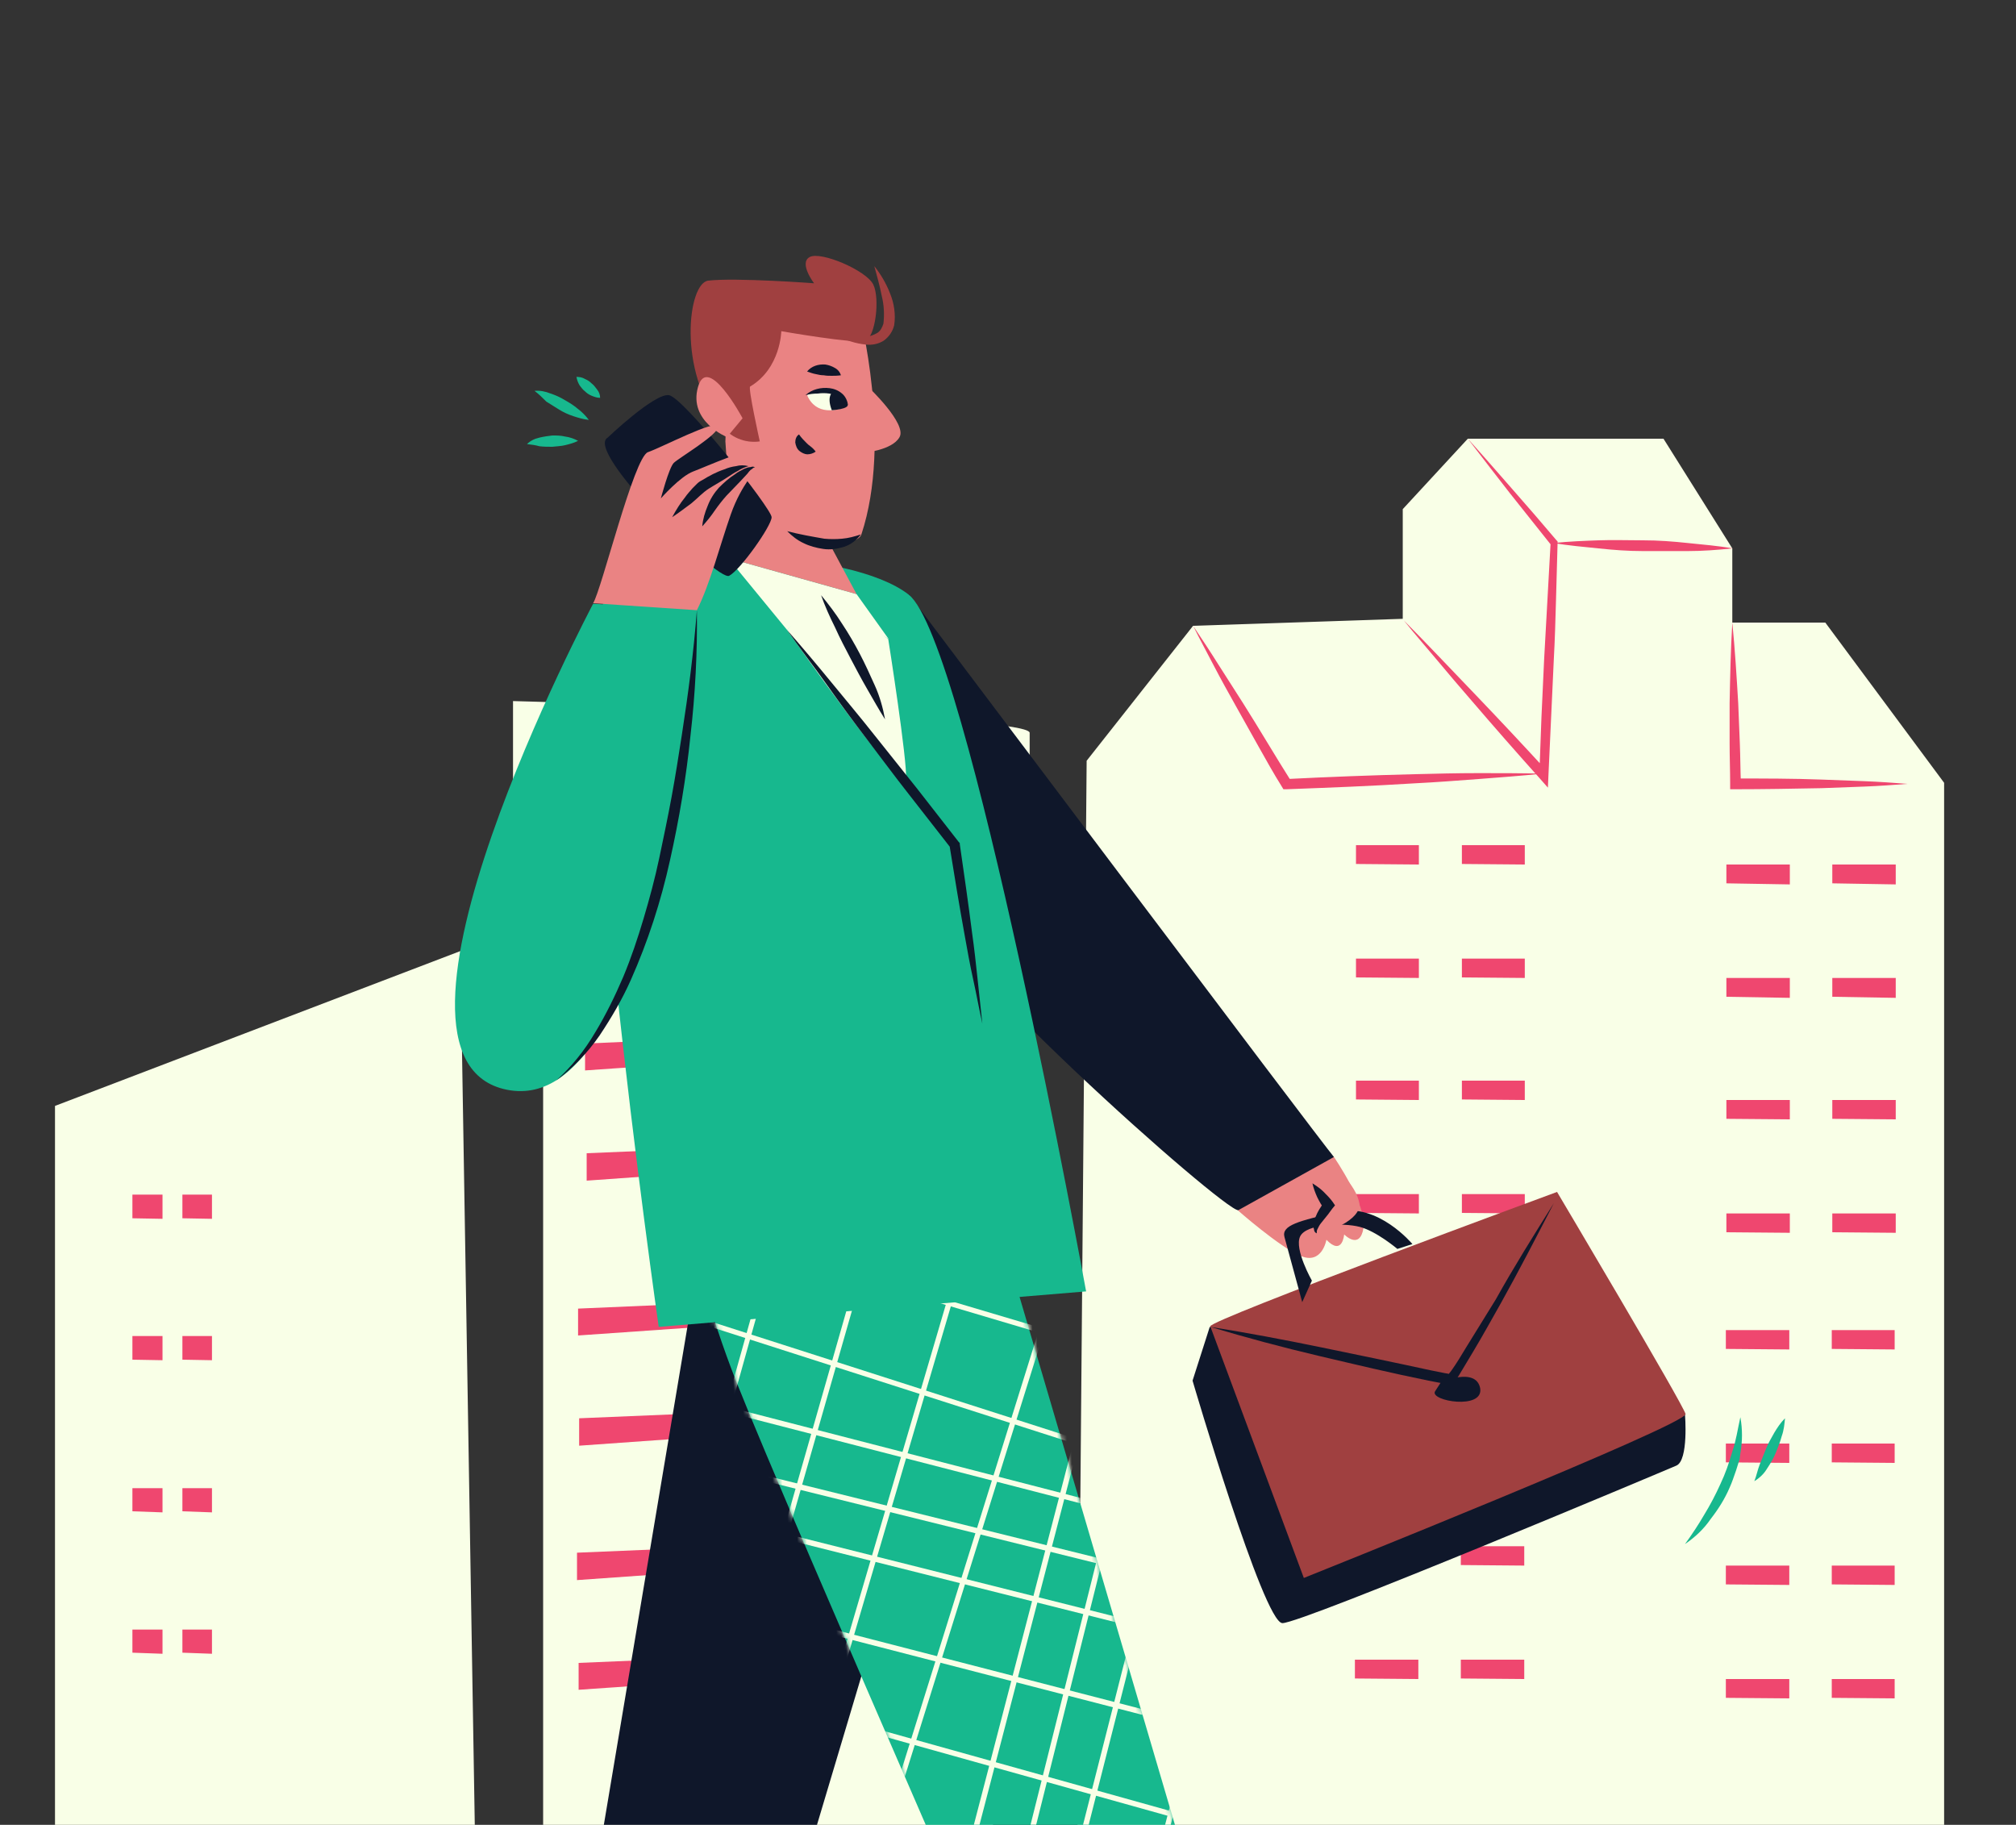 <svg width="411" height="372" viewBox="0 0 411 372" fill="none" xmlns="http://www.w3.org/2000/svg">
<rect x="0" y="0" width="411" height="372" fill="#333333" stroke="none"/>
<g clip-path="url(#clip0_152_1402)">
<path d="M396.346 386.23V159.578L372.124 126.917H353.163V111.792L339.134 89.434H299.24L285.978 103.791V126.15L243.234 127.574L221.534 155.084L219.561 386.23H396.346Z" fill="#F9FFE7"/>
<path d="M353.163 126.917C353.711 132.397 354.04 137.877 354.369 143.357C354.478 146.097 354.588 148.837 354.698 151.577C354.807 154.317 354.807 157.057 354.917 159.797L353.821 158.701C359.63 158.701 365.548 158.701 371.357 158.92C374.316 159.03 377.166 159.139 380.125 159.249C383.084 159.358 385.934 159.578 388.893 159.797C385.934 160.016 383.084 160.235 380.125 160.345C377.166 160.454 374.316 160.564 371.357 160.674C365.548 160.783 359.63 160.893 353.821 160.893H352.725V159.797C352.725 157.057 352.615 154.317 352.615 151.577C352.615 148.837 352.615 146.097 352.615 143.357C352.725 137.877 352.834 132.397 353.163 126.917Z" fill="#EF476F"/>
<path d="M299.24 89.434C302.309 92.831 305.268 96.229 308.337 99.736L312.83 104.887L317.324 110.148L317.543 110.367V110.696C317.434 114.642 317.324 118.587 317.214 122.533C317.105 126.478 316.995 130.424 316.776 134.37L316.228 146.206L315.68 158.043L315.57 160.564L313.926 158.701C309.213 153.44 304.501 148.07 299.898 142.699C297.596 140.069 295.294 137.329 292.993 134.589C290.691 131.849 288.39 129.218 286.198 126.478C288.718 128.999 291.129 131.52 293.65 134.15C296.171 136.781 298.582 139.302 300.994 141.822C305.926 146.974 310.748 152.125 315.57 157.386L313.817 158.043L314.255 146.206L314.803 134.37C315.022 130.424 315.241 126.478 315.461 122.533C315.68 118.587 315.899 114.642 316.118 110.696L316.338 111.244L312.063 105.874L307.789 100.503C304.829 96.667 301.98 93.05 299.24 89.434Z" fill="#EF476F"/>
<path d="M243.234 127.574C244.988 130.205 246.742 132.835 248.386 135.466C250.03 138.096 251.783 140.726 253.427 143.357C255.071 145.987 256.715 148.618 258.359 151.358C260.003 154.098 261.647 156.728 263.291 159.358L262.305 158.81C270.963 158.372 279.622 158.043 288.39 157.824C292.774 157.714 297.048 157.605 301.432 157.605C305.816 157.605 310.09 157.605 314.474 157.714C310.09 158.153 305.816 158.482 301.432 158.81C297.048 159.139 292.774 159.468 288.39 159.687C279.731 160.235 271.073 160.564 262.305 160.893H261.647L261.318 160.345C259.674 157.714 258.14 154.974 256.606 152.234C255.071 149.494 253.537 146.754 252.002 144.014C250.468 141.274 248.934 138.534 247.509 135.794C246.084 133.054 244.659 130.424 243.234 127.574Z" fill="#EF476F"/>
<path d="M353.163 111.792C350.094 112.121 347.025 112.34 344.066 112.34C341.107 112.34 338.038 112.34 334.969 112.34C331.901 112.34 328.941 112.121 325.873 111.792C322.804 111.463 319.845 111.244 316.776 110.696C319.845 110.367 322.913 110.258 325.873 110.148C328.832 110.038 331.901 110.148 334.969 110.148C338.038 110.148 340.997 110.367 344.066 110.696C347.135 111.025 350.204 111.244 353.163 111.792Z" fill="#EF476F"/>
<path d="M386.482 176.237H373.549V180.073L386.482 180.292V176.237Z" fill="#EF476F"/>
<path d="M364.89 176.237H351.958V180.073L364.89 180.292V176.237Z" fill="#EF476F"/>
<path d="M386.482 199.362H373.549V203.198L386.482 203.418V199.362Z" fill="#EF476F"/>
<path d="M364.89 199.362H351.958V203.198L364.89 203.418V199.362Z" fill="#EF476F"/>
<path d="M386.482 224.242H373.549V228.078L386.482 228.187V224.242Z" fill="#EF476F"/>
<path d="M364.89 224.242H351.958V228.078L364.89 228.187V224.242Z" fill="#EF476F"/>
<path d="M386.482 247.367H373.549V251.203L386.482 251.313V247.367Z" fill="#EF476F"/>
<path d="M364.89 247.367H351.958V251.203L364.89 251.313V247.367Z" fill="#EF476F"/>
<path d="M386.262 271.15H373.439V274.986L386.262 275.096V271.15Z" fill="#EF476F"/>
<path d="M364.781 271.15H351.848V274.986L364.781 275.096V271.15Z" fill="#EF476F"/>
<path d="M386.262 294.276H373.439V298.112L386.262 298.221V294.276Z" fill="#EF476F"/>
<path d="M364.781 294.276H351.848V298.112L364.781 298.221V294.276Z" fill="#EF476F"/>
<path d="M386.262 319.155H373.439V322.991L386.262 323.101V319.155Z" fill="#EF476F"/>
<path d="M364.781 319.155H351.848V322.991L364.781 323.101V319.155Z" fill="#EF476F"/>
<path d="M386.262 342.281H373.439V346.117L386.262 346.226V342.281Z" fill="#EF476F"/>
<path d="M364.781 342.281H351.848V346.117L364.781 346.226V342.281Z" fill="#EF476F"/>
<path d="M310.858 172.291H298.034V176.127L310.858 176.237V172.291Z" fill="#EF476F"/>
<path d="M289.266 172.291H276.443V176.127L289.266 176.237V172.291Z" fill="#EF476F"/>
<path d="M310.858 195.417H298.034V199.253L310.858 199.362V195.417Z" fill="#EF476F"/>
<path d="M289.266 195.417H276.443V199.253L289.266 199.362V195.417Z" fill="#EF476F"/>
<path d="M310.858 220.296H298.034V224.132L310.858 224.242V220.296Z" fill="#EF476F"/>
<path d="M289.266 220.296H276.443V224.132L289.266 224.242V220.296Z" fill="#EF476F"/>
<path d="M310.858 243.422H298.034V247.258L310.858 247.367V243.422Z" fill="#EF476F"/>
<path d="M289.266 243.422H276.443V247.258L289.266 247.367V243.422Z" fill="#EF476F"/>
<path d="M310.748 267.205H297.815V271.041L310.748 271.15V267.205Z" fill="#EF476F"/>
<path d="M289.157 267.205H276.224V271.041L289.157 271.15V267.205Z" fill="#EF476F"/>
<path d="M310.748 290.33H297.815V294.166L310.748 294.276V290.33Z" fill="#EF476F"/>
<path d="M289.157 290.33H276.224V294.166L289.157 294.276V290.33Z" fill="#EF476F"/>
<path d="M310.748 315.209H297.815V319.045L310.748 319.155V315.209Z" fill="#EF476F"/>
<path d="M289.157 315.209H276.224V319.045L289.157 319.155V315.209Z" fill="#EF476F"/>
<path d="M310.748 338.335H297.815V342.171L310.748 342.281V338.335Z" fill="#EF476F"/>
<path d="M289.157 338.335H276.224V342.171L289.157 342.281V338.335Z" fill="#EF476F"/>
<path d="M110.728 383.381V170.538C110.728 170.538 104.59 174.264 104.59 170.538V142.918C104.59 142.918 209.916 145.658 209.916 149.385V174.264H203.559L202.354 387.765L110.728 383.381Z" fill="#F9FFE7"/>
<path d="M113.03 170.538C121.03 170.428 129.031 170.428 136.922 170.647C144.923 170.757 152.814 171.086 160.815 171.305C168.816 171.524 176.707 171.962 184.708 172.51C192.709 173.058 200.6 173.497 208.491 174.264C200.49 174.374 192.599 174.374 184.598 174.154C176.598 174.045 168.706 173.716 160.706 173.497C152.705 173.278 144.814 172.839 136.813 172.291C128.812 171.743 120.921 171.305 113.03 170.538Z" fill="#EF476F"/>
<path d="M117.633 316.525L196.326 313.237V316.525L117.633 322.114V316.525Z" fill="#EF476F"/>
<path d="M117.962 338.993L196.545 335.705V338.993L117.962 344.473V338.993Z" fill="#EF476F"/>
<path d="M117.852 266.766L196.435 263.369V266.766L117.852 272.246V266.766Z" fill="#EF476F"/>
<path d="M118.071 289.125L196.654 285.837V289.125L118.071 294.714V289.125Z" fill="#EF476F"/>
<path d="M119.277 212.734L197.86 209.336V212.734L119.277 218.214V212.734Z" fill="#EF476F"/>
<path d="M119.605 235.092L198.189 231.804V235.092L119.605 240.682V235.092Z" fill="#EF476F"/>
<path d="M97.028 386.23L93.85 193.882L11.211 225.447V386.23H97.028Z" fill="#F9FFE7"/>
<path d="M43.214 243.531H37.186V248.354L43.214 248.463V243.531Z" fill="#EF476F"/>
<path d="M33.131 243.531H26.994V248.354L33.131 248.463V243.531Z" fill="#EF476F"/>
<path d="M43.214 272.356H37.186V277.178L43.214 277.288V272.356Z" fill="#EF476F"/>
<path d="M33.131 272.356H26.994V277.178L33.131 277.288V272.356Z" fill="#EF476F"/>
<path d="M43.214 303.373H37.186V308.086L43.214 308.305V303.373Z" fill="#EF476F"/>
<path d="M33.131 303.373H26.994V308.086L33.131 308.305V303.373Z" fill="#EF476F"/>
<path d="M43.214 332.198H37.186V336.91L43.214 337.13V332.198Z" fill="#EF476F"/>
<path d="M33.131 332.198H26.994V336.91L33.131 337.13V332.198Z" fill="#EF476F"/>
<path d="M271.949 235.859C271.949 235.859 278.745 245.723 277.977 250.327C277.21 254.93 274.032 251.642 274.032 251.642C274.032 251.642 273.703 256.135 270.415 252.738C270.415 252.738 269.538 257.889 265.154 256.026C260.77 254.163 252.331 246.71 252.331 246.71C252.331 246.71 268.661 236.298 271.949 235.859Z" fill="#EA8383"/>
<path d="M243.125 281.453L246.632 270.493L343.518 288.358C343.518 288.358 344.286 297.674 341.765 298.77C339.244 299.866 265.264 330.992 261.428 330.883C257.592 330.773 243.125 281.453 243.125 281.453Z" fill="#0F172A"/>
<path d="M317.434 242.983C317.434 242.983 246.303 269.178 246.742 270.383C247.18 271.589 265.812 321.676 265.812 321.676C265.812 321.676 344.176 290.331 343.628 288.248C343.08 286.166 317.434 242.983 317.434 242.983Z" fill="#A04040"/>
<path d="M267.456 261.067C267.456 261.067 263.839 254.71 265.045 252.08C266.25 249.45 273.813 249.23 277.21 250.107C280.608 250.984 284.882 254.601 284.882 254.601L287.951 253.614C287.951 253.614 280.937 245.175 272.826 247.038C264.716 248.902 261.209 249.778 261.866 252.19L265.483 265.451L267.456 261.067Z" fill="#0F172A"/>
<path d="M316.776 245.285C313.269 252.08 309.761 258.875 306.035 265.561C304.172 268.849 302.309 272.247 300.336 275.535C299.349 277.179 298.363 278.823 297.377 280.467L296.938 281.124L296.719 281.453L296.609 281.672L296.5 281.782L296.39 281.891L296.281 282.001C296.171 282.11 296.061 282.111 295.952 282.111H295.733H295.513H295.294H294.856L294.089 282.001L291.239 281.453C283.677 279.918 276.333 278.165 268.881 276.411C261.428 274.658 254.085 272.685 246.741 270.493C254.304 271.699 261.866 273.123 269.319 274.658C276.772 276.192 284.225 277.727 291.787 279.371L294.527 279.919L295.185 280.028L295.513 280.138H295.623C295.623 280.138 295.733 280.138 295.513 280.138H295.404C295.294 280.138 295.185 280.247 295.185 280.247L295.404 280.028L295.842 279.48C296.938 277.946 297.925 276.302 298.911 274.658L304.939 264.903C308.665 258.218 312.721 251.751 316.776 245.285Z" fill="#0F172A"/>
<path d="M293.76 281.782C293.76 281.782 300.884 278.603 301.761 282.987C302.528 287.481 291.458 285.618 292.554 283.645L293.76 281.782Z" fill="#0F172A"/>
<path d="M185.256 121.108C185.256 121.108 269.648 233.229 271.95 235.859L252.441 246.71C249.591 246.929 188.982 193.335 185.256 179.306C181.53 165.277 185.256 121.108 185.256 121.108Z" fill="#0F172A"/>
<path d="M193.366 215.035C193.366 215.035 211.012 219.748 211.012 221.721C211.012 223.694 145.471 442.565 145.471 442.565L113.358 430.071L144.814 242.655L193.366 215.035Z" fill="#0F172A"/>
<path d="M134.292 221.502C134.292 221.502 139.334 254.382 150.074 281.563C160.815 308.743 218.026 439.058 218.026 439.058C218.026 439.058 238.741 424.043 252.331 415.494L193.366 215.145C193.366 215.035 140.758 209.227 134.292 221.502Z" fill="#17B88E"/>
<mask id="mask0_152_1402" style="mask-type:luminance" maskUnits="userSpaceOnUse" x="134" y="213" width="119" height="227">
<path d="M134.292 221.502C134.292 221.502 139.334 254.382 150.074 281.563C160.815 308.743 218.026 439.058 218.026 439.058C218.026 439.058 238.741 424.043 252.331 415.494L193.366 215.145C193.366 215.035 140.758 209.227 134.292 221.502Z" fill="white"/>
</mask>
<g mask="url(#mask0_152_1402)">
<path d="M328.065 459.224H327.955L30.062 365.516C29.733 365.406 29.624 365.078 29.733 364.858C29.843 364.53 30.172 364.42 30.391 364.53L328.174 458.128C328.503 458.128 328.722 458.457 328.613 458.786C328.613 459.114 328.393 459.224 328.065 459.224Z" fill="#F9FFE7"/>
<path d="M334.093 438.181H333.983L35.104 350.063C34.775 349.953 34.665 349.624 34.775 349.405C34.885 349.076 35.213 348.967 35.433 349.076L334.312 437.085C334.641 437.085 334.86 437.414 334.75 437.743C334.641 438.071 334.421 438.291 334.093 438.181Z" fill="#F9FFE7"/>
<path d="M339.682 418.562H339.573L40.036 332.855C39.707 332.746 39.597 332.417 39.707 332.198C39.817 331.869 40.036 331.759 40.365 331.759L339.792 417.576C340.121 417.686 340.23 418.014 340.121 418.234C340.121 418.453 339.901 418.562 339.682 418.562Z" fill="#F9FFE7"/>
<path d="M345.053 400.04H344.943L44.639 316.087C44.31 315.977 44.201 315.648 44.31 315.429C44.42 315.1 44.749 314.991 44.968 315.1L345.162 398.944C345.491 399.054 345.601 399.383 345.491 399.602C345.491 399.821 345.272 400.04 345.053 400.04Z" fill="#F9FFE7"/>
<path d="M350.752 379.983H350.642L48.804 302.058C48.475 301.948 48.365 301.729 48.365 301.4C48.365 301.071 48.694 300.962 49.023 300.962L350.861 378.887C351.19 378.997 351.3 379.216 351.3 379.545C351.19 379.764 350.971 379.983 350.752 379.983Z" fill="#F9FFE7"/>
<path d="M355.684 362.886H355.574L53.188 286.933C52.859 286.823 52.749 286.604 52.749 286.275C52.859 285.947 53.078 285.837 53.407 285.837L355.684 361.79C356.013 361.79 356.232 362.119 356.122 362.447C356.013 362.776 356.013 362.995 355.684 362.886Z" fill="#F9FFE7"/>
<path d="M358.753 352.145H358.643L56.038 277.179C55.709 277.069 55.599 276.85 55.599 276.521C55.709 276.192 55.928 276.083 56.257 276.083L358.862 351.049C359.191 351.049 359.41 351.378 359.301 351.707C359.191 352.035 359.081 352.145 358.753 352.145Z" fill="#F9FFE7"/>
<path d="M361.383 342.829H361.273L59.545 265.013C59.216 264.903 59.106 264.684 59.106 264.355C59.216 264.027 59.435 263.917 59.764 263.917L361.602 341.843C361.931 341.952 362.041 342.171 362.041 342.5C361.931 342.719 361.712 342.829 361.383 342.829Z" fill="#F9FFE7"/>
<path d="M87.383 455.827H87.273C86.945 455.717 86.835 455.498 86.945 455.169L159.171 202.76C159.281 202.431 159.609 202.322 159.829 202.322C160.048 202.322 160.267 202.76 160.267 202.979L88.041 455.388C87.822 455.607 87.602 455.827 87.383 455.827Z" fill="#F9FFE7"/>
<path d="M72.149 451.004H72.039C71.71 450.894 71.601 450.566 71.71 450.346L146.129 202.102C146.238 201.774 146.567 201.664 146.786 201.664C147.115 201.774 147.225 202.102 147.225 202.322L72.806 450.566C72.587 450.894 72.368 451.004 72.149 451.004Z" fill="#F9FFE7"/>
<path d="M145.471 485.528H145.362C145.033 485.418 144.923 485.09 145.033 484.87L243.563 169.442C243.673 169.113 244.002 169.003 244.221 169.113C244.55 169.222 244.659 169.551 244.659 169.77L146.019 485.09C145.91 485.418 145.69 485.528 145.471 485.528Z" fill="#F9FFE7"/>
<path d="M130.346 480.487H130.237C129.908 480.377 129.798 480.048 129.908 479.829L222.958 163.523C223.068 163.195 223.397 163.085 223.616 163.085C223.835 163.085 224.054 163.523 224.054 163.743L130.894 480.048C130.785 480.377 130.565 480.487 130.346 480.487Z" fill="#F9FFE7"/>
<path d="M113.577 475.664H113.468C113.139 475.555 113.029 475.335 113.139 475.007L203.778 158.043C203.888 157.715 204.107 157.605 204.436 157.605C204.765 157.715 204.874 158.043 204.874 158.263L114.125 475.226C114.016 475.555 113.797 475.774 113.577 475.664Z" fill="#F9FFE7"/>
<path d="M97.138 471.17H97.028C96.699 471.061 96.59 470.842 96.59 470.513L185.475 152.892C185.585 152.563 185.804 152.454 186.133 152.454C186.462 152.563 186.571 152.892 186.462 153.111L97.576 470.842C97.576 471.061 97.357 471.17 97.138 471.17Z" fill="#F9FFE7"/>
<path d="M83.328 467.115H83.218C82.889 467.006 82.78 466.786 82.78 466.458L165.747 147.302C165.857 146.974 166.076 146.864 166.405 146.864C166.733 146.864 166.843 147.193 166.843 147.522L83.876 466.677C83.876 466.896 83.547 467.115 83.328 467.115Z" fill="#F9FFE7"/>
<path d="M68.532 462.731H68.422C68.094 462.622 67.984 462.403 67.984 462.074L149.197 142.371C149.307 142.042 149.526 141.932 149.855 141.932C150.184 142.042 150.293 142.261 150.293 142.59L69.08 462.403C68.97 462.622 68.861 462.731 68.532 462.731Z" fill="#F9FFE7"/>
<path d="M59.106 460.101H58.997C58.668 459.991 58.558 459.772 58.558 459.443L138.676 139.411C138.786 139.082 139.005 138.973 139.334 138.973C139.662 139.083 139.772 139.302 139.772 139.63L59.654 459.662C59.545 459.882 59.325 460.101 59.106 460.101Z" fill="#F9FFE7"/>
<path d="M319.297 326.389H319.187L74.122 247.806C73.793 247.696 73.683 247.477 73.793 247.148C73.902 246.819 74.231 246.71 74.45 246.819L319.516 325.403C319.845 325.512 319.954 325.841 319.845 326.06C319.735 326.17 319.516 326.389 319.297 326.389Z" fill="#F9FFE7"/>
<path d="M325.325 305.346H325.215L79.163 232.243C78.834 232.133 78.725 231.804 78.834 231.585C78.944 231.256 79.273 231.147 79.492 231.256L325.544 304.359C325.873 304.359 326.092 304.688 325.982 305.017C325.873 305.346 325.653 305.346 325.325 305.346Z" fill="#F9FFE7"/>
<path d="M330.914 285.727H330.805L83.986 215.145C83.657 215.035 83.547 214.706 83.547 214.487C83.657 214.158 83.986 214.049 84.205 214.049L331.024 284.631C331.353 284.741 331.462 285.07 331.353 285.289C331.353 285.618 331.134 285.727 330.914 285.727Z" fill="#F9FFE7"/>
<path d="M336.285 267.205H336.175L88.698 198.376C88.37 198.266 88.26 198.047 88.37 197.718C88.479 197.39 88.808 197.28 89.027 197.28L336.504 266.109C336.833 266.218 336.942 266.438 336.833 266.766C336.723 266.986 336.504 267.205 336.285 267.205Z" fill="#F9FFE7"/>
<path d="M341.984 247.039H341.874L92.863 184.238C92.534 184.128 92.425 183.909 92.425 183.58C92.425 183.251 92.754 183.142 93.082 183.142L342.094 245.943C342.422 246.052 342.532 246.271 342.532 246.6C342.422 246.929 342.203 247.039 341.984 247.039Z" fill="#F9FFE7"/>
<path d="M346.916 230.05H346.806L97.247 169.113C96.918 169.003 96.809 168.784 96.809 168.455C96.918 168.126 97.137 168.017 97.466 168.017L347.025 228.845C347.354 228.845 347.573 229.174 347.464 229.502C347.354 229.831 347.245 230.16 346.916 230.05Z" fill="#F9FFE7"/>
<path d="M349.985 219.31H349.875L99.987 159.468C99.658 159.358 99.549 159.139 99.549 158.81C99.658 158.482 99.877 158.372 100.206 158.372L350.094 218.214C350.423 218.214 350.642 218.542 350.533 218.871C350.423 219.2 350.313 219.419 349.985 219.31Z" fill="#F9FFE7"/>
<path d="M249.92 521.258H249.81C249.482 521.148 249.372 520.819 249.482 520.6L342.532 204.295C342.642 204.075 342.861 203.856 343.08 203.856C343.409 203.966 343.518 204.295 343.409 204.514L250.358 520.819C250.358 521.039 250.139 521.258 249.92 521.258Z" fill="#F9FFE7"/>
<path d="M233.042 516.435H232.932C232.603 516.326 232.494 516.107 232.603 515.778L323.242 198.815C323.352 198.486 323.571 198.376 323.9 198.376C324.229 198.486 324.338 198.705 324.229 199.034L233.59 515.997C233.59 516.216 233.37 516.435 233.042 516.435Z" fill="#F9FFE7"/>
<path d="M216.601 511.832H216.492C216.163 511.722 216.053 511.394 216.053 511.174L304.939 193.554C305.049 193.225 305.377 193.115 305.597 193.115C305.925 193.225 306.035 193.554 306.035 193.773L217.149 511.394C217.149 511.722 216.93 511.832 216.601 511.832Z" fill="#F9FFE7"/>
<path d="M202.902 507.777H202.792C202.463 507.667 202.354 507.448 202.354 507.119L285.43 187.964C285.54 187.635 285.759 187.526 286.088 187.526C286.417 187.526 286.526 187.854 286.526 188.183L203.45 507.338C203.34 507.667 203.121 507.777 202.902 507.777Z" fill="#F9FFE7"/>
<path d="M188.106 503.503H187.996C187.667 503.393 187.558 503.174 187.558 502.845L268.771 183.142C268.881 182.813 269.1 182.703 269.429 182.703C269.758 182.703 269.867 183.032 269.867 183.361L188.654 503.064C188.544 503.283 188.325 503.503 188.106 503.503Z" fill="#F9FFE7"/>
<path d="M178.57 500.763H178.461C178.132 500.653 178.022 500.434 178.022 500.105L258.14 180.073C258.249 179.744 258.469 179.635 258.797 179.635C259.126 179.744 259.236 179.963 259.236 180.292L179.118 500.324C179.118 500.543 178.899 500.763 178.57 500.763Z" fill="#F9FFE7"/>
<path d="M166.624 497.365H166.514C166.186 497.255 166.076 497.036 166.076 496.707L249.153 177.552C249.262 177.223 249.482 177.114 249.81 177.114C250.139 177.114 250.249 177.443 250.249 177.771L167.172 496.927C167.062 497.146 166.843 497.365 166.624 497.365Z" fill="#F9FFE7"/>
</g>
<path d="M134.292 270.493L221.424 263.259C221.424 263.259 197.202 130.534 185.256 121.218C173.31 111.902 132.977 110.477 123.77 121.546C114.564 132.616 134.292 270.493 134.292 270.493Z" fill="#17B88E"/>
<path d="M142.074 124.396C142.074 124.396 135.059 228.406 103.385 222.159C71.71 215.912 120.921 123.081 120.921 123.081L142.074 124.396Z" fill="#17B88E"/>
<path d="M142.074 124.396C142.183 132.945 141.745 141.494 140.758 150.042C139.882 158.591 138.457 167.03 136.594 175.36C134.73 183.799 132.1 191.91 128.593 199.801C126.839 203.746 124.647 207.473 122.236 211.09C119.825 214.597 116.756 217.775 113.358 220.296C116.537 217.446 119.167 214.158 121.359 210.432C123.551 206.815 125.414 202.979 127.058 199.143C128.702 195.198 130.018 191.252 131.223 187.197C132.429 183.142 133.525 179.086 134.402 174.922C135.278 170.757 136.155 166.592 136.922 162.427C137.69 158.262 138.347 154.098 139.005 149.823C140.32 141.384 141.416 132.945 142.074 124.396Z" fill="#0F172A"/>
<path d="M268.552 241.778L270.854 245.723C270.854 245.723 267.127 251.094 268.552 251.313C269.977 251.532 277.758 248.792 277.101 245.175C276.443 241.558 272.059 237.832 272.059 237.832L268.552 241.778Z" fill="#EA8383"/>
<path d="M267.565 241.23C268.442 241.778 269.209 242.326 269.867 242.983C270.525 243.641 271.182 244.299 271.73 245.066L272.169 245.723L271.621 246.381C271.073 247.148 270.415 248.025 269.757 248.792C269.429 249.231 269.1 249.559 268.881 249.998C268.771 250.217 268.661 250.436 268.552 250.655C268.442 250.875 268.442 251.094 268.442 251.423C268.113 251.313 267.894 250.984 267.894 250.655C267.894 250.546 267.785 250.327 267.785 250.217C267.785 250.107 267.785 249.888 267.785 249.779C267.785 249.231 268.004 248.573 268.223 248.025C268.442 247.477 268.661 247.039 268.99 246.491C269.319 246.052 269.538 245.504 269.977 245.175V246.491C269.429 245.723 268.99 244.956 268.552 244.079C268.113 243.093 267.785 242.216 267.565 241.23Z" fill="#0F172A"/>
<path d="M160.486 128.451C160.486 128.451 184.379 162.537 184.708 158.92C185.037 155.303 181.091 130.314 181.091 130.314L167.72 119.245L160.486 128.451Z" fill="#F9FFE7"/>
<path d="M167.391 121.327C168.926 123.191 170.35 125.054 171.666 127.136C172.981 129.109 174.186 131.191 175.282 133.274C176.378 135.356 177.365 137.548 178.351 139.74C179.338 141.932 179.995 144.234 180.434 146.645C179.118 144.563 178.022 142.59 176.817 140.507C175.611 138.425 174.515 136.343 173.419 134.26C172.323 132.178 171.227 130.095 170.241 127.903C169.145 125.711 168.158 123.519 167.391 121.327Z" fill="#0F172A"/>
<path d="M167.391 121.327L160.486 128.451L148.43 113.765L174.625 121.108L181.201 130.314L167.391 121.327Z" fill="#F9FFE7"/>
<path d="M160.486 128.451C163.555 131.958 166.514 135.466 169.474 139.082C172.433 142.699 175.392 146.206 178.242 149.823C181.091 153.44 184.05 157.057 186.9 160.674C189.75 164.29 192.599 168.017 195.449 171.634L195.668 171.853V172.072C196.545 178.1 197.422 184.238 198.189 190.266C198.627 193.334 198.956 196.403 199.285 199.472C199.614 202.541 199.942 205.61 200.271 208.678C199.614 205.719 199.066 202.65 198.408 199.691C197.75 196.732 197.202 193.663 196.654 190.594C195.558 184.566 194.572 178.538 193.586 172.401L193.805 172.839C190.955 169.222 188.106 165.496 185.256 161.879C182.406 158.262 179.666 154.536 176.817 150.81C173.967 147.083 171.227 143.357 168.597 139.63C165.966 135.904 163.117 132.287 160.486 128.451Z" fill="#0F172A"/>
<path d="M175.173 63.787C175.173 63.787 181.968 89.763 175.611 108.943C174.186 113.107 151.17 109.6 150.074 108.504C148.978 107.408 147.882 89.982 147.882 89.982L148.759 68.062L175.173 63.787Z" fill="#EA8383"/>
<path d="M154.897 89.982C151.828 90.42 148.759 89.105 147.006 86.584C138.128 75.624 140.21 57.759 144.375 57.211C149.855 56.554 166.405 57.759 165.966 57.759C165.966 57.759 162.788 53.594 165.09 52.389C167.391 51.183 176.598 55.129 178.022 57.978C179.447 60.828 178.461 68.829 176.378 69.487C174.296 70.144 159.281 67.514 159.281 67.514C159.281 67.514 159.171 75.076 152.924 78.802C152.486 79.131 154.897 89.982 154.897 89.982Z" fill="#A04040"/>
<path d="M164.542 80.556C164.542 80.556 169.802 77.487 172.652 81.981C172.871 82.31 172.762 82.748 172.433 82.967C172.433 82.967 172.433 82.967 172.323 82.967C170.679 83.625 166.405 84.83 164.542 80.556Z" fill="#F9FFE7"/>
<path d="M164.213 80.556C165.528 79.35 167.391 78.912 169.145 79.131C170.021 79.241 170.898 79.57 171.665 80.227C172.323 80.775 172.761 81.652 172.871 82.529C171.885 81.323 170.569 80.446 169.035 80.227C168.268 80.118 167.501 80.118 166.733 80.227C165.857 80.227 164.98 80.337 164.213 80.556Z" fill="#0F172A"/>
<path d="M169.912 79.789C169.912 79.789 168.378 80.556 169.583 83.625C169.583 83.625 173.419 83.406 172.762 82.31C172.762 82.31 171.227 79.57 169.912 79.789Z" fill="#0F172A"/>
<path d="M162.898 88.557C163.336 89.215 163.884 89.763 164.432 90.311C164.651 90.53 164.87 90.749 165.199 90.968C165.638 91.297 165.966 91.626 166.295 92.064C165.857 92.393 165.199 92.612 164.651 92.612C163.994 92.612 163.446 92.283 163.007 91.954C162.459 91.516 162.24 90.859 162.13 90.201C162.13 89.543 162.35 88.886 162.898 88.557Z" fill="#0F172A"/>
<path d="M177.036 78.912C177.036 78.912 184.927 86.365 183.393 89.105C181.858 91.845 176.05 92.283 176.05 92.283L177.036 78.912Z" fill="#EA8383"/>
<path d="M148.211 89.105C148.211 89.105 140.32 85.927 142.293 78.912C144.265 71.898 151.389 85.269 151.389 85.269L148.211 89.105Z" fill="#EA8383"/>
<path d="M171.446 76.501C170.679 76.61 170.131 76.61 169.583 76.61C169.035 76.61 168.487 76.61 167.939 76.501C167.391 76.501 166.843 76.391 166.405 76.282C165.747 76.172 165.199 75.953 164.542 75.734C165.418 74.638 166.843 74.199 168.268 74.309C168.925 74.418 169.583 74.638 170.131 74.966C170.789 75.295 171.227 75.843 171.446 76.501Z" fill="#0F172A"/>
<path d="M148.869 102.805L148.43 113.765L174.625 121.108L166.514 105.983L148.869 102.805Z" fill="#EA8383"/>
<path d="M160.486 108.285C163.007 108.943 165.528 109.381 168.049 109.819C169.254 109.929 170.46 109.929 171.666 109.819C172.981 109.71 174.186 109.381 175.502 108.943C174.625 110.148 173.419 111.025 172.104 111.463C170.679 111.902 169.254 112.121 167.83 111.902C166.405 111.683 165.09 111.354 163.774 110.696C162.569 110.148 161.473 109.271 160.486 108.285Z" fill="#0F172A"/>
<path d="M123.88 89.215C123.88 89.215 133.415 80.118 136.374 80.556C139.334 80.995 157.308 103.682 157.308 105.435C157.308 107.189 150.951 116.176 148.65 117.382C146.348 118.587 119.058 91.954 123.88 89.215Z" fill="#0F172A"/>
<path d="M142.073 124.396C144.813 118.916 146.677 111.463 148.978 104.887C151.28 98.311 154.458 96.01 153.801 95.352C153.472 94.914 152.924 94.804 152.376 94.914C152.376 94.914 155.335 93.27 154.349 92.064C153.362 90.859 143.937 95.133 141.306 96.119C138.676 97.106 134.73 101.599 134.73 101.599C134.73 101.599 136.374 95.352 137.361 94.366C138.347 93.379 146.896 88.338 146.348 86.913C145.8 85.488 134.949 91.187 132.1 92.174C129.25 93.16 122.674 120.122 120.921 122.971L142.073 124.396Z" fill="#EA8383"/>
<path d="M137.032 105.435C137.799 104.01 138.676 102.586 139.662 101.38C140.101 100.722 140.649 100.174 141.197 99.517C141.526 99.188 141.745 98.969 142.074 98.64C142.402 98.311 142.731 98.092 143.17 97.873C144.594 96.996 146.019 96.229 147.663 95.681C148.43 95.352 149.198 95.133 150.074 95.023C150.842 94.804 151.718 94.804 152.595 95.023C151.828 95.243 151.061 95.571 150.403 96.01C149.746 96.338 149.088 96.777 148.43 97.215C147.115 98.092 145.69 98.859 144.485 99.626C143.279 100.394 142.183 101.599 140.978 102.586C139.662 103.572 138.347 104.558 137.032 105.435Z" fill="#0F172A"/>
<path d="M143.17 107.298C143.279 105.874 143.718 104.449 144.266 103.134C144.814 101.709 145.581 100.503 146.567 99.407C147.554 98.421 148.65 97.434 149.855 96.667C150.403 96.229 151.061 95.9 151.718 95.571C152.047 95.462 152.486 95.242 152.814 95.242C153.034 95.242 153.253 95.133 153.362 95.133C153.582 95.133 153.801 95.133 153.91 95.352C153.801 95.242 153.582 95.352 153.472 95.462C153.362 95.571 153.253 95.681 153.034 95.79C152.814 96.01 152.595 96.229 152.376 96.558L150.951 98.092C149.965 99.078 149.088 100.065 148.102 101.051C147.225 102.038 146.458 103.024 145.69 104.12C145.033 105.106 144.156 106.202 143.17 107.298Z" fill="#0F172A"/>
<path d="M178.242 54.252C179.557 55.896 180.653 57.759 181.42 59.732C182.297 61.815 182.626 64.116 182.297 66.308C181.968 67.623 181.201 68.719 180.105 69.487C179.009 70.144 177.803 70.363 176.598 70.254C174.406 70.035 172.323 69.377 170.46 68.281C172.433 68.61 174.515 68.61 176.488 68.61C177.365 68.61 178.132 68.281 178.899 67.843C179.557 67.404 179.886 66.637 180.105 65.979C180.324 64.116 180.214 62.143 179.776 60.39C179.338 58.198 178.79 56.225 178.242 54.252Z" fill="#A04040"/>
<path d="M343.518 314.771C344.943 312.799 346.258 310.826 347.464 308.743C348.67 306.771 349.766 304.688 350.752 302.496C351.738 300.414 352.506 298.222 353.163 295.92C353.93 293.728 354.259 291.317 354.807 288.906C355.246 291.317 355.246 293.838 354.807 296.249L354.698 297.126C354.698 297.455 354.588 297.674 354.478 298.003L353.93 299.756C353.492 300.962 353.163 302.058 352.615 303.263C351.629 305.565 350.314 307.647 348.779 309.62C347.354 311.703 345.601 313.347 343.518 314.771Z" fill="#17B88E"/>
<path d="M357.657 301.948C358.095 300.852 358.314 299.647 358.753 298.551C359.191 297.455 359.63 296.359 360.068 295.263C360.506 294.167 361.164 293.071 361.712 292.084C362.37 290.988 363.027 290.002 363.904 289.125C363.794 290.331 363.685 291.536 363.246 292.742C362.918 293.947 362.479 295.043 362.041 296.139C361.602 297.235 360.945 298.331 360.287 299.318C359.958 299.866 359.63 300.304 359.191 300.743C358.753 301.181 358.205 301.619 357.657 301.948Z" fill="#17B88E"/>
<path d="M107.44 90.53C108.098 89.872 108.974 89.434 109.961 89.215C110.838 88.995 111.714 88.886 112.591 88.776C113.468 88.776 114.345 88.776 115.222 88.995C116.098 89.105 117.085 89.434 117.852 89.872C116.975 90.311 116.098 90.53 115.222 90.749C114.345 90.968 113.468 90.968 112.591 91.078C111.714 91.078 110.838 91.078 109.961 90.968C109.194 90.749 108.426 90.639 107.44 90.53Z" fill="#17B88E"/>
<path d="M108.974 79.679C110.07 79.57 111.166 79.789 112.262 80.227C113.249 80.556 114.235 80.995 115.112 81.543C116.098 82.091 116.975 82.638 117.742 83.296C118.619 83.954 119.386 84.721 120.044 85.598C118.948 85.488 117.852 85.159 116.866 84.831C115.879 84.502 114.893 84.063 114.016 83.515C113.139 82.967 112.262 82.419 111.386 81.871C110.618 81.104 109.851 80.337 108.974 79.679Z" fill="#17B88E"/>
<path d="M122.346 81.104C121.688 81.104 121.14 80.885 120.592 80.666C120.044 80.446 119.606 80.118 119.277 79.789C118.838 79.46 118.51 79.022 118.181 78.583C117.852 78.035 117.633 77.487 117.523 76.83C118.181 76.83 118.729 76.939 119.277 77.268C119.825 77.487 120.263 77.816 120.592 78.145C121.03 78.474 121.359 78.912 121.688 79.35C122.126 79.898 122.346 80.446 122.346 81.104Z" fill="#17B88E"/>
</g>
<defs>
<clipPath id="clip0_152_1402">
<rect width="411" height="380" fill="white"/>
</clipPath>
</defs>
</svg>

